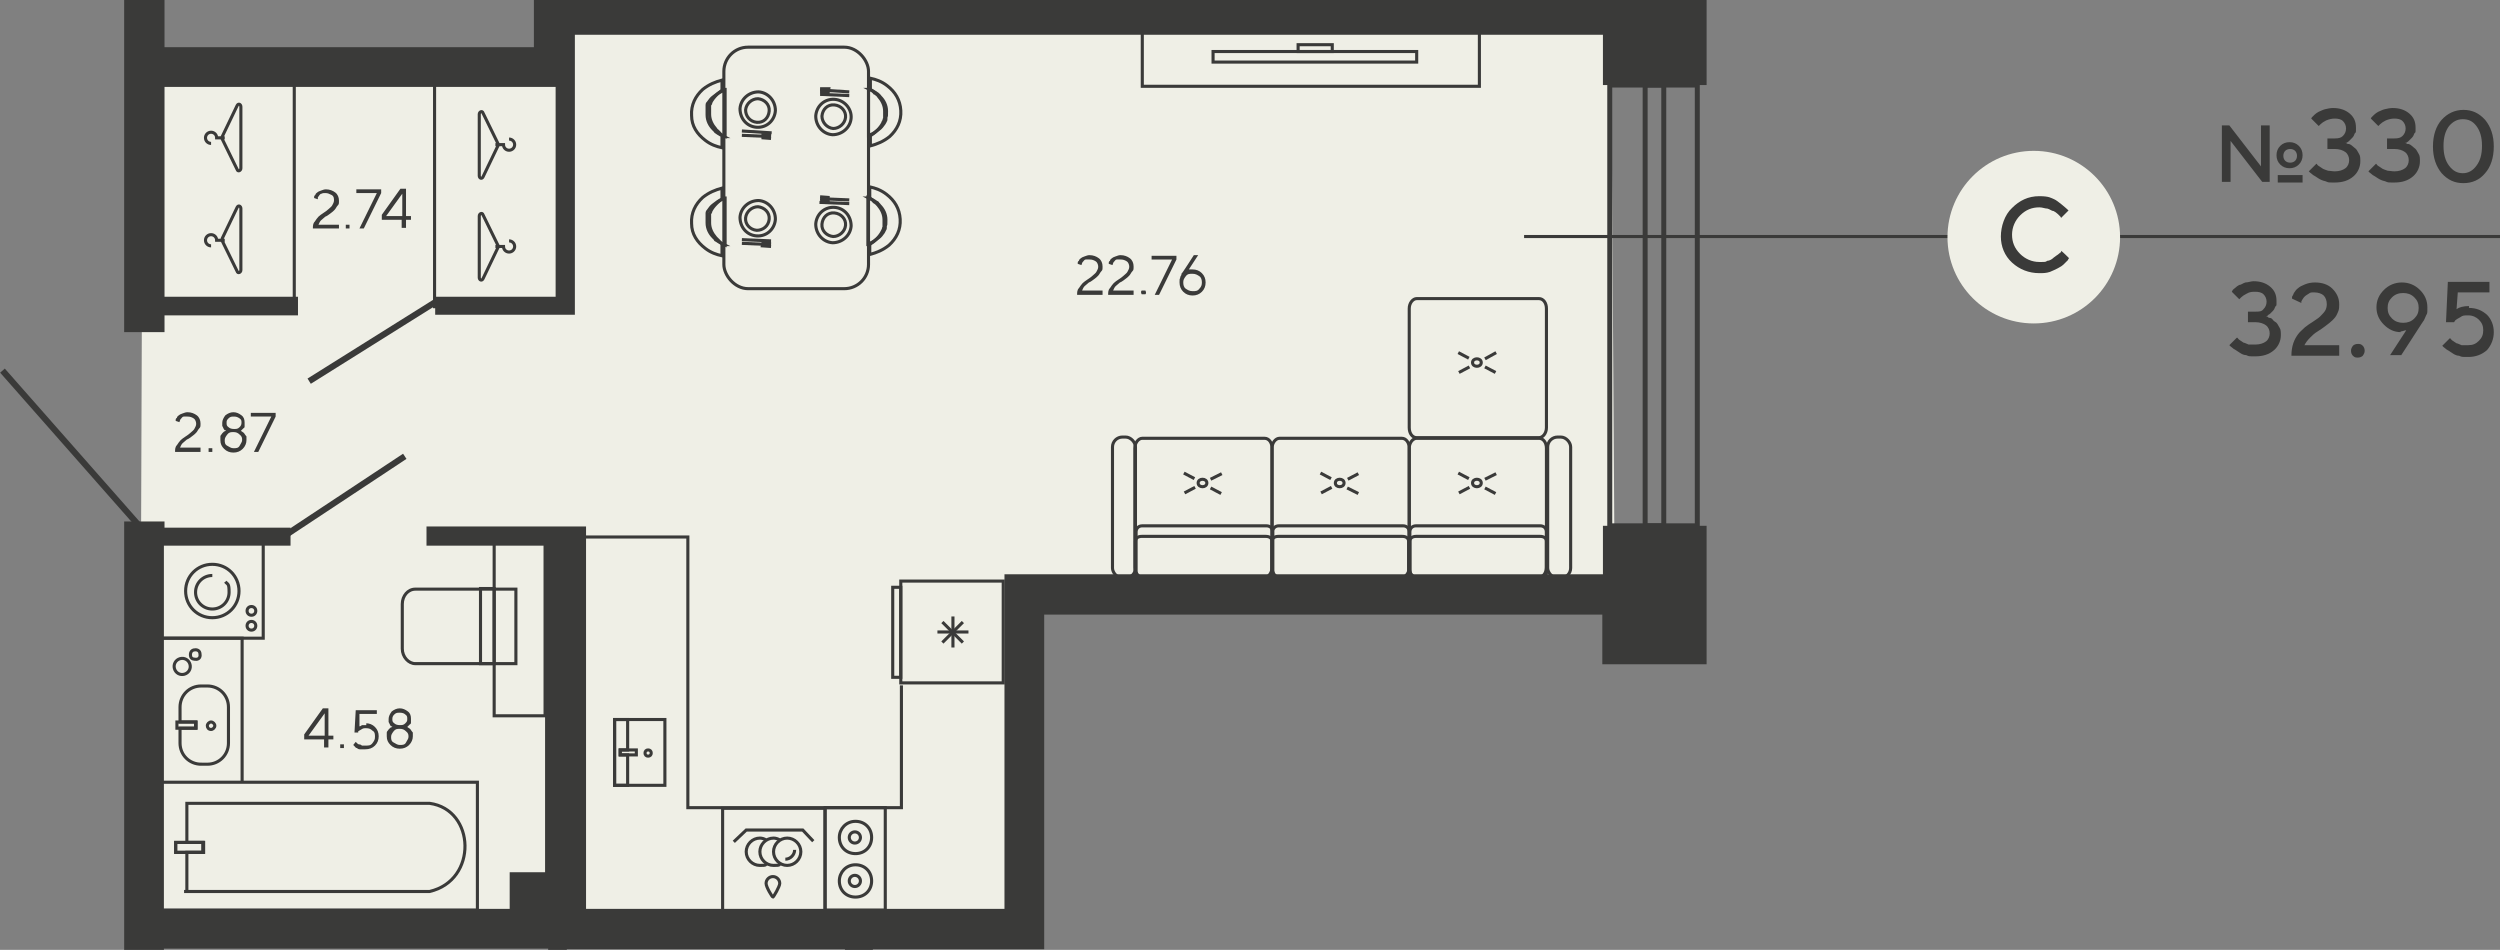 <?xml version="1.0" encoding="UTF-8"?>
<svg xmlns="http://www.w3.org/2000/svg" version="1.1" viewBox="0 0 402.7 153">
  <rect x="0" y="0" width="402.7" height="153" fill="#808080" stroke="none"/>
  <defs>
    <style>
      .cls-1, .cls-2, .cls-3 {
        fill: none;
      }

      .cls-1, .cls-2, .cls-3, .cls-4 {
        stroke: #3a3a39;
        stroke-miterlimit: 10;
      }

      .cls-5, .cls-4 {
        fill: #3a3a39;
      }

      .cls-2, .cls-4 {
        stroke-width: .5px;
      }

      .cls-3 {
        stroke-width: .8px;
      }

      .cls-6 {
        fill: #efefe6;
      }
    </style>
  </defs>
  <!-- Generator: Adobe Illustrator 28.6.0, SVG Export Plug-In . SVG Version: 1.2.0 Build 709)  -->
  <g>
    <g id="Layer_1">
      <g id="Layer_1-2" data-name="Layer_1">
        <g>
          <polygon class="cls-6" points="165.5 148.6 22.5 149.1 23 9.5 89.7 10.1 89.7 .6 259.5 2.3 260.1 95.7 164.5 95.1 165.5 148.6"/>
          <rect class="cls-3" x="265" y="13.7" width="3" height="71"/>
          <rect class="cls-3" x="259.3" y="13.7" width="14.1" height="71"/>
          <line class="cls-1" x1="49.8" y1="61.4" x2="70.7" y2="48.3"/>
          <line class="cls-1" x1="65.2" y1="73.5" x2="46" y2="86.2"/>
          <line class="cls-1" x1="22.6" y1="84.9" x2=".4" y2="59.7"/>
          <g>
            <path class="cls-5" d="M32.3,72.8h-4.1c0-.4,0-.8.3-1.1.2-.3.4-.6.6-.8s.5-.4.8-.6.6-.4.8-.6.5-.4.6-.6.3-.5.3-.8-.1-.7-.4-.9-.6-.3-1-.3-.4,0-.6,0c-.2,0-.3.2-.4.3,0,0-.2.2-.2.3s-.1.2-.1.3h0c0,0-.6-.2-.6-.2v-.2s0-.2.2-.3c0-.2.2-.3.3-.4s.3-.2.6-.3.5-.2.8-.2c.6,0,1.1.2,1.5.5s.6.8.6,1.3,0,.6-.2.8-.3.5-.5.7-.4.4-.7.6c-.3.2-.5.4-.8.5-.2.2-.5.4-.7.6s-.3.5-.4.7h3.3s0,.6,0,.6Z"/>
            <path class="cls-5" d="M33.6,72.8s0-.2,0-.3,0-.2,0-.3c0,0,.2,0,.3,0s.2,0,.3,0c0,0,0,.2,0,.3s0,.2,0,.3c0,0-.2,0-.3,0s-.2,0-.3,0Z"/>
            <path class="cls-5" d="M36.3,66.9c.4-.3.8-.5,1.3-.5s.9.2,1.3.5c.4.3.5.7.5,1.2v.5c0,.2,0,.3-.2.4l-.2.2s0,0-.2.2h0s0,0,.3.2.2.2.3.3c0,0,.2.3.3.4,0,.2,0,.4,0,.6,0,.5-.2,1-.6,1.4s-.9.6-1.5.6-1.1-.2-1.5-.6-.6-.8-.6-1.4,0-.4,0-.6c0-.2.2-.3.3-.5,0,0,.2-.2.3-.3,0,0,.2,0,.3-.2h0s0,0-.2,0c0,0-.2-.2-.2-.3l-.2-.4v-.5c0-.4.2-.8.5-1.2h-.4ZM38.6,70c-.3-.3-.6-.4-1-.4s-.7,0-1,.4-.4.6-.4.9,0,.7.4.9.6.4,1,.4.8,0,1-.4.4-.6.4-.9,0-.6-.4-.9ZM36.8,68.8c.2.2.5.3.9.3s.6,0,.9-.3c.2-.2.3-.4.3-.7s0-.5-.3-.7-.5-.3-.9-.3-.6,0-.9.3-.3.4-.3.7,0,.5.3.7Z"/>
            <path class="cls-5" d="M40.4,66.5h4v.6l-2.8,5.7h-.7l2.8-5.7h-3.3v-.6Z"/>
          </g>
          <g>
            <path class="cls-5" d="M54.5,36.8h-4.1c0-.4,0-.8.3-1.1.2-.3.4-.6.6-.8s.5-.4.8-.6.6-.4.8-.6.5-.4.6-.6.3-.5.3-.8,0-.7-.4-.9-.6-.3-1-.3-.4,0-.6.1c-.2,0-.3.2-.4.3,0,.1-.2.2-.2.3s0,.2,0,.3h0c0,0-.6-.2-.6-.2v-.2s0-.2.2-.3c0-.2.2-.3.3-.4s.3-.2.6-.3.5-.2.8-.2c.6,0,1.1.2,1.5.5s.6.8.6,1.3,0,.6-.2.8-.3.5-.5.7-.4.4-.7.6c-.3.2-.5.4-.8.5-.2.2-.5.4-.7.6s-.3.5-.4.7h3.3v.6h0Z"/>
            <path class="cls-5" d="M55.7,36.8s0-.2,0-.3,0-.2,0-.3c0,0,.2,0,.3,0s.2,0,.3,0c0,0,0,.2,0,.3s0,.2,0,.3c0,0-.2,0-.3,0s-.2,0-.3,0Z"/>
            <path class="cls-5" d="M57.4,30.5h4v.6l-2.8,5.7h-.7l2.8-5.7h-3.3s0-.6,0-.6Z"/>
            <path class="cls-5" d="M65.4,34.8h.8v.6h-.8v1.3h-.7v-1.3h-3.2v-.8l3-4.2h.9v4.3h0ZM64.8,34.8v-3.6l-2.6,3.6h2.6Z"/>
          </g>
          <g>
            <path class="cls-5" d="M52.9,118.5h.8v.6h-.8v1.3h-.7v-1.3h-3.2v-.8l3-4.2h.9v4.3h0ZM52.3,118.5v-3.6l-2.6,3.6h2.6Z"/>
            <path class="cls-5" d="M54.8,120.5s0-.2,0-.3,0-.2,0-.3c0,0,.2,0,.3,0s.2,0,.3,0c0,0,0,.2,0,.3s0,.2,0,.3c0,0-.2,0-.3,0s-.2,0-.3,0Z"/>
            <path class="cls-5" d="M58.9,116.5c.6,0,1.1.2,1.5.6s.6.9.6,1.5-.2,1.1-.6,1.5-.9.6-1.6.6h-.7c-.2,0-.4,0-.6-.2-.2,0-.3-.2-.4-.3s-.2-.2-.2-.2h0c0,0,.4-.5.4-.5h0l.2.2c0,0,.2.2.3.2s.3,0,.5.2h.6c.5,0,.8,0,1.1-.4s.4-.6.4-1,0-.8-.4-1c-.3-.3-.6-.4-1-.4s-.5,0-.8.2-.4.2-.5.3v.2h-.6l.2-3.6h3.4v.6h-2.8v2c0,0,0,0,0,0,0,0,.2,0,.4-.2h.7v-.3Z"/>
            <path class="cls-5" d="M63.1,114.6c.4-.3.8-.5,1.3-.5s.9.2,1.3.5.5.7.5,1.2v.5c0,.2,0,.3-.2.4l-.2.2-.2.2h0s0,0,.3.2.2.2.3.3c0,0,.2.3.3.4,0,.2,0,.4,0,.6,0,.5-.2,1-.6,1.4s-.9.6-1.5.6-1.1-.2-1.5-.6-.6-.8-.6-1.4,0-.4,0-.6c0-.2.2-.3.3-.5,0,0,.2-.2.3-.3,0,0,.2,0,.3-.2h0s0,0-.2,0c0,0-.2-.2-.2-.3l-.2-.4v-.5c0-.4.2-.8.5-1.2h-.4ZM65.4,117.8c-.3-.3-.6-.4-1-.4s-.7,0-1,.4-.4.6-.4.9,0,.7.4.9.6.4,1,.4.8,0,1-.4.4-.6.4-.9,0-.6-.4-.9ZM63.5,116.5c.2.2.5.3.9.3s.6,0,.9-.3.3-.4.3-.7,0-.5-.3-.7c-.2-.2-.5-.3-.9-.3s-.6,0-.9.3c-.2.2-.3.4-.3.7s0,.5.3.7Z"/>
          </g>
          <g>
            <path class="cls-5" d="M177.6,47.5h-4.1c0-.4,0-.8.3-1.1.2-.3.4-.6.6-.8.2-.2.5-.4.8-.6s.6-.4.8-.6.5-.4.6-.6.3-.5.3-.8-.1-.7-.4-.9-.6-.3-1-.3-.4,0-.6,0c-.2,0-.3.2-.4.3,0,0-.2.2-.2.3s-.1.2-.1.3h0c0,0-.6-.2-.6-.2v-.2s0-.2.2-.3c0-.2.2-.3.3-.4s.3-.2.6-.3.5-.2.8-.2c.6,0,1.1.2,1.5.5s.6.8.6,1.3,0,.6-.2.8-.3.5-.5.7-.4.4-.7.6c-.3.2-.5.4-.8.5-.2.2-.5.4-.7.6s-.3.5-.4.7h3.3v.6h0Z"/>
            <path class="cls-5" d="M182.6,47.5h-4.1c0-.4,0-.8.3-1.1.2-.3.4-.6.6-.8.2-.2.5-.4.8-.6s.6-.4.8-.6.5-.4.6-.6.3-.5.3-.8-.1-.7-.4-.9-.6-.3-1-.3-.4,0-.6,0c-.2,0-.3.2-.4.3,0,0-.2.2-.2.3s-.1.2-.1.3h0c0,0-.6-.2-.6-.2v-.2s0-.2.2-.3c0-.2.2-.3.3-.4s.3-.2.6-.3.5-.2.8-.2c.6,0,1.1.2,1.5.5s.6.8.6,1.3,0,.6-.2.8-.3.5-.5.7-.4.4-.7.6c-.3.2-.5.4-.8.5-.2.2-.5.4-.7.6s-.3.5-.4.7h3.3v.6h0Z"/>
            <path class="cls-5" d="M183.9,47.4s-.1-.2-.1-.3,0-.2.1-.3c0,0,.2,0,.3,0s.2,0,.3,0c0,0,.1.2.1.3s0,.2-.1.3c0,0-.2,0-.3,0s-.2,0-.3,0Z"/>
            <path class="cls-5" d="M185.5,41.2h4v.6l-2.8,5.7h-.7l2.8-5.7h-3.3v-.6Z"/>
            <path class="cls-5" d="M192.1,43.4c.6,0,1.1.2,1.5.6.4.4.6.9.6,1.5s-.2,1.1-.6,1.5c-.4.4-.9.6-1.5.6s-1.1-.2-1.5-.6-.6-.9-.6-1.5,0-.5.1-.7c0-.2.1-.4.2-.5v-.2c.1,0,2-3,2-3h.7l-1.5,2.3h.7,0ZM193.2,46.5c.3-.3.4-.6.4-1s-.1-.8-.4-1-.6-.4-1.1-.4-.8,0-1.1.4-.4.6-.4,1,.1.8.4,1,.6.4,1.1.4.8,0,1.1-.4Z"/>
          </g>
          <g>
            <path class="cls-2" d="M99,126.5h8.1v-10.6h-8.1v10.6ZM99.9,121.6v-.8h2.6v.8h-2.6Z"/>
            <polygon class="cls-2" points="99 126.5 101.1 126.5 101.1 121.6 99.9 121.6 99.9 120.8 101.1 120.8 101.1 115.9 99 115.9 99 126.5"/>
            <path class="cls-2" d="M104.4,121.8c-.3,0-.5-.2-.5-.5s.2-.5.5-.5.5.2.5.5-.2.5-.5.5h0Z"/>
          </g>
          <g>
            <rect class="cls-2" x="116.4" y="130.2" width="16.5" height="16.5"/>
            <g>
              <path class="cls-2" d="M125.6,142.3c0-.6-.5-1.1-1.1-1.1s-1.1.5-1.1,1.1,1,2.2,1.1,2.2,1.1-1.7,1.1-2.2Z"/>
              <g>
                <path class="cls-2" d="M123.4,135.3c-.3-.2-.7-.3-1-.3-1.2,0-2.2,1-2.2,2.2h0c0,1.2,1,2.2,2.2,2.2s.8-.1,1.1-.3"/>
                <path class="cls-2" d="M125.6,135.3c-.3-.2-.7-.3-1-.3-1.2,0-2.2,1-2.2,2.2h0c0,1.2,1,2.2,2.2,2.2s.8-.1,1.1-.3"/>
                <path class="cls-2" d="M124.6,137.2c0,1.2,1,2.2,2.2,2.2s2.2-1,2.2-2.2-1-2.2-2.2-2.2-2.2,1-2.2,2.2h0Z"/>
                <path class="cls-2" d="M126.5,138.4c.8,0,1.5-.7,1.5-1.5"/>
              </g>
              <polyline class="cls-2" points="118.2 135.6 120.2 133.7 129.3 133.7 131 135.5"/>
            </g>
          </g>
          <polyline class="cls-2" points="145.2 110.4 145.2 130.1 110.8 130.1 110.8 86.5 93.2 86.5"/>
          <g>
            <rect class="cls-2" x="132.9" y="130.1" width="9.7" height="16.5"/>
            <path class="cls-2" d="M135.2,141.9c0-1.4,1.1-2.6,2.6-2.6s2.6,1.1,2.6,2.6-1.1,2.6-2.6,2.6-2.6-1.1-2.6-2.6h0ZM136.8,141.9c0-.5.4-.9.9-.9s.9.4.9.9-.4.9-.9.9-.9-.4-.9-.9h0Z"/>
            <path class="cls-2" d="M135.2,134.9c0-1.4,1.1-2.6,2.6-2.6s2.6,1.1,2.6,2.6-1.1,2.6-2.6,2.6-2.6-1.1-2.6-2.6h0ZM136.8,134.9c0-.5.4-.9.9-.9s.9.4.9.9-.4.9-.9.9-.9-.4-.9-.9h0Z"/>
          </g>
          <g>
            <g>
              <rect class="cls-2" x="195.4" y="8.3" width="32.8" height="1.7"/>
              <rect class="cls-2" x="209.1" y="7.2" width="5.5" height="1.1"/>
            </g>
            <rect class="cls-2" x="184" y="5" width="54.3" height="8.9"/>
          </g>
          <g>
            <polygon class="cls-2" points="145.1 93.6 145.1 110 161.6 110 161.6 93.6 145.1 93.6 145.1 93.6"/>
            <polygon class="cls-2" points="145.1 94.6 145.1 109.1 143.8 109.1 143.8 94.6 145.1 94.6 145.1 94.6"/>
            <g>
              <line class="cls-2" x1="153.5" y1="104.3" x2="153.5" y2="99.3"/>
              <line class="cls-2" x1="156" y1="101.8" x2="151" y2="101.8"/>
              <line class="cls-2" x1="155.1" y1="103.5" x2="151.8" y2="100.2"/>
              <line class="cls-2" x1="155.1" y1="100.2" x2="151.8" y2="103.5"/>
            </g>
          </g>
          <rect class="cls-2" x="70" y="11.8" width="21.1" height="37.6"/>
          <g>
            <path class="cls-2" d="M82,22.4c.5,0,.9.4.9.9s-.4.9-.9.9-.9-.4-.9-.9h-1.3"/>
            <path class="cls-2" d="M77.2,28.2v-9.8c0-.4.5-.6.6-.2l2.4,4.9v.4l-2.4,5c-.2.4-.6.2-.6-.2h0Z"/>
          </g>
          <g>
            <path class="cls-2" d="M82,38.8c.5,0,.9.4.9.9s-.4.9-.9.9-.9-.4-.9-.9h-1.3"/>
            <path class="cls-2" d="M77.2,44.6v-9.8c0-.4.5-.6.6-.2l2.4,4.9v.4l-2.4,5c-.2.4-.6.2-.6-.2h0Z"/>
          </g>
          <rect class="cls-2" x="25.7" y="12.1" width="21.7" height="37"/>
          <g>
            <path class="cls-2" d="M34,39.6c-.5,0-.9-.4-.9-.9s.4-.9.9-.9.9.4.9.9h1.3"/>
            <path class="cls-2" d="M38.8,33.7v9.8c0,.4-.5.6-.6.2l-2.4-4.9v-.4l2.4-5c.2-.4.6-.2.6.2h0Z"/>
          </g>
          <g>
            <path class="cls-2" d="M34,23.1c-.5,0-.9-.4-.9-.9s.4-.9.9-.9.9.4.9.9h1.3"/>
            <path class="cls-2" d="M38.8,17.3v9.8c0,.4-.5.6-.6.2l-2.4-4.9v-.4l2.4-5c.2-.4.6-.2.6.2h0Z"/>
          </g>
          <g>
            <path class="cls-2" d="M26,126v20.6h50.9v-20.6s-50.9,0-50.9,0ZM28.3,135.7h4.4v1.6h-4.4s0-1.6,0-1.6Z"/>
            <path class="cls-2" d="M29.9,143.6h39.3c7.8-1.8,7.4-13.2,0-14.2H30.1v6.3h2.7v1.6h-2.7v6.3h-.2Z"/>
            <rect class="cls-2" x="28.3" y="135.7" width="4.4" height="1.6"/>
          </g>
          <g>
            <path class="cls-2" d="M83.1,106.9v-12h-16.2c-1.2,0-2.1,1.1-2.1,2.4v7.2c0,1.3,1,2.4,2.1,2.4h16.2Z"/>
            <polygon class="cls-2" points="79.6 106.9 79.6 94.8 77.4 94.8 77.4 106.9 79.6 106.9 79.6 106.9"/>
          </g>
          <rect class="cls-2" x="79.6" y="87.1" width="8.2" height="28.2"/>
          <g>
            <polygon class="cls-2" points="42.4 87.5 42.4 102.8 25.9 102.8 25.9 87.5 42.4 87.5 42.4 87.5"/>
            <path class="cls-2" d="M40.5,100.1c-.4,0-.7.3-.7.7s.3.7.7.7.7-.3.7-.7-.3-.7-.7-.7h0Z"/>
            <path class="cls-2" d="M40.5,97.7c-.4,0-.7.3-.7.7s.3.7.7.7.7-.3.7-.7-.3-.7-.7-.7h0Z"/>
            <path class="cls-2" d="M34.2,90.9c-2.4,0-4.3,1.9-4.3,4.3s1.9,4.3,4.3,4.3,4.3-1.9,4.3-4.3-1.9-4.3-4.3-4.3h0Z"/>
            <path class="cls-2" d="M34.2,92.7h0c-1.5,0-2.7,1.2-2.7,2.7s1.2,2.7,2.7,2.7,2.7-1.2,2.7-2.7-.2-1.2-.6-1.7"/>
          </g>
          <g>
            <path class="cls-2" d="M32.4,123.1h1c1.9,0,3.4-1.5,3.4-3.4v-5.8c0-1.9-1.5-3.4-3.4-3.4h-1c-1.9,0-3.4,1.5-3.4,3.4v2.4h2.5v1h-2.5v2.4c0,1.9,1.5,3.4,3.4,3.4Z"/>
            <g>
              <path class="cls-2" d="M34,117.5c-.4,0-.6-.3-.6-.6s.3-.6.6-.6.6.3.6.6-.3.6-.6.6h0Z"/>
              <rect class="cls-2" x="28.5" y="116.3" width="3.1" height="1"/>
            </g>
          </g>
          <polyline class="cls-2" points="39 125.9 39 102.8 25.8 102.8"/>
          <g>
            <path class="cls-2" d="M29.7,108.6c-.7.2-1.4-.2-1.6-.9-.2-.7.2-1.4.9-1.6s1.4.2,1.6.9-.2,1.4-.9,1.6h0Z"/>
            <path class="cls-2" d="M31.7,106.2c-.4,0-.9,0-1-.5s.1-.9.5-1,.9,0,1,.5,0,.9-.5,1h0Z"/>
          </g>
          <g>
            <rect class="cls-2" x="116.6" y="7.6" width="23.3" height="38.9" rx="3.9" ry="3.9"/>
            <g>
              <path class="cls-2" d="M140,39.4h0c.4-.2.8-.5,1.2-.9s.7-.8.9-1.2c0,0,.1-.2.2-.4,0,0,0-.2.1-.3v-1.2c0-.9-.4-1.7-1-2.4,0,0-.2-.2-.3-.3,0,0-.1,0-.2-.2h-.1c-.3-.4-.7-.6-1-.7v7.6h.2Z"/>
              <path class="cls-2" d="M140,31.9c.4.2.8.4,1.2.7,0,0,.2,0,.2.2.1,0,.2.2.3.3.6.6,1,1.4,1,2.3s0,.7-.1,1v.3c0,0,0,.2-.1.3,0,0-.1.2-.2.4-.2.3-.5.7-.8.9-.5.4-.9.7-1.4.9v1.8c1.1-.3,2.1-.7,3.1-1.5,1.2-1.1,1.9-2.5,1.8-4.2h0c-.1-1.7-.9-3-2.2-4-.9-.7-1.8-1-2.7-1.2v1.8h-.1Z"/>
            </g>
            <g>
              <path class="cls-2" d="M116.6,31.9h0c-.4.2-.8.5-1.2.9-.4.4-.7.8-.9,1.2,0,0,0,.2-.2.4,0,0,0,.2,0,.3v1.2c0,.9.4,1.7,1,2.4,0,0,.2.2.3.3,0,0,0,0,.2.2h0c.3.4.7.6,1,.7v-7.6h-.2Z"/>
              <path class="cls-2" d="M116.6,39.4c-.4-.2-.8-.4-1.2-.7,0,0-.2,0-.2-.2,0,0-.2-.2-.3-.3-.6-.6-1-1.4-1-2.3s0-.7,0-1v-.3c0,0,0-.2,0-.3,0,0,0-.2.2-.4.2-.3.5-.7.8-.9.5-.4.9-.7,1.4-.9v-1.8c-1.1.3-2.1.7-3.1,1.5-1.2,1.1-1.9,2.5-1.8,4.2h0c0,1.7.9,3,2.2,4,.9.7,1.8,1,2.7,1.2v-1.8h.1Z"/>
            </g>
            <g>
              <g>
                <path class="cls-2" d="M134.1,39.1c1.6,0,2.9-1.2,3-2.7,0-1.6-1.1-2.9-2.7-3s-2.9,1.1-3,2.7c0,1.6,1.2,2.9,2.7,3h0Z"/>
                <path class="cls-2" d="M134.2,38.1c1,0,1.9-.8,2-1.8s-.7-1.9-1.8-2-1.9.7-2,1.8.8,1.9,1.8,2h0Z"/>
              </g>
              <g>
                <polyline class="cls-2" points="132.1 31.7 133.4 31.8 133.4 32.3 132.1 32.3"/>
                <line class="cls-2" x1="136.8" y1="32.2" x2="132.1" y2="32"/>
                <line class="cls-2" x1="136.8" y1="32.8" x2="132" y2="32.6"/>
              </g>
            </g>
            <g>
              <g>
                <path class="cls-2" d="M122.2,32.3c-1.6,0-2.9,1.2-3,2.7,0,1.6,1.1,2.9,2.7,3s2.9-1.1,3-2.7c0-1.6-1.2-2.9-2.7-3h0Z"/>
                <path class="cls-2" d="M122.1,33.3c-1,0-1.9.8-2,1.8s.7,1.9,1.8,2c1,0,1.9-.7,2-1.8s-.8-1.9-1.8-2h0Z"/>
              </g>
              <g>
                <polyline class="cls-2" points="124.2 39.7 122.8 39.6 122.9 39.1 124.2 39.2"/>
                <line class="cls-2" x1="119.5" y1="39.2" x2="124.2" y2="39.4"/>
                <line class="cls-2" x1="119.5" y1="38.6" x2="124.2" y2="38.8"/>
              </g>
            </g>
            <g>
              <path class="cls-2" d="M140.1,21.9h0c.4-.2.8-.5,1.2-.9s.7-.8.9-1.2c0-.1.1-.2.2-.4,0-.1,0-.2.1-.3v-1.2c0-.9-.4-1.7-1-2.4,0-.1-.2-.2-.3-.3,0,0-.1-.1-.2-.2h-.1c-.3-.4-.7-.6-1-.7v7.6h.2Z"/>
              <path class="cls-2" d="M140.1,14.4c.4.2.8.4,1.2.7,0,0,.2.1.2.2.1,0,.2.2.3.3.6.6,1,1.4,1,2.3s0,.7-.1,1v.3c0,.1,0,.2-.1.3,0,.1-.1.2-.2.4-.2.3-.5.7-.8.9-.5.4-.9.7-1.4.9v1.8c1.1-.3,2.1-.7,3.1-1.5,1.2-1.1,1.9-2.5,1.8-4.2h0c-.1-1.7-.9-3-2.2-4-.9-.7-1.8-1-2.7-1.2v1.8h-.1Z"/>
            </g>
            <g>
              <path class="cls-2" d="M116.6,14.4h0c-.4.2-.8.5-1.2.9-.4.4-.7.8-.9,1.2,0,.1,0,.2-.2.4,0,.1,0,.2,0,.3v1.2c0,.9.4,1.7,1,2.4,0,.1.2.2.3.3l.2.2h0c.3.4.7.6,1,.7v-7.6h-.2Z"/>
              <path class="cls-2" d="M116.6,22c-.4-.2-.8-.4-1.2-.7,0,0-.2-.1-.2-.2,0,0-.2-.2-.3-.3-.6-.6-1-1.4-1-2.3s0-.7,0-1v-.3c0-.1,0-.2,0-.3,0-.1,0-.2.2-.4.2-.3.5-.7.8-.9.5-.4.9-.7,1.4-.9v-1.8c-1.1.3-2.1.7-3.1,1.5-1.2,1.1-1.9,2.5-1.8,4.2h0c0,1.7.9,3,2.2,4,.9.7,1.8,1,2.7,1.2v-1.8h.1Z"/>
            </g>
            <g>
              <g>
                <path class="cls-2" d="M134.1,21.7c1.6,0,2.9-1.2,3-2.7s-1.1-2.9-2.7-3-2.9,1.1-3,2.7c0,1.6,1.2,2.9,2.7,3h0Z"/>
                <path class="cls-2" d="M134.2,20.7c1,0,1.9-.8,2-1.8s-.7-1.9-1.8-2-1.9.7-2,1.8c0,1,.8,1.9,1.8,2h0Z"/>
              </g>
              <g>
                <polyline class="cls-2" points="132.1 14.3 133.5 14.3 133.4 14.9 132.1 14.8"/>
                <line class="cls-2" x1="136.8" y1="14.8" x2="132.1" y2="14.5"/>
                <line class="cls-2" x1="136.8" y1="15.4" x2="132.1" y2="15.2"/>
              </g>
            </g>
            <g>
              <g>
                <path class="cls-2" d="M122.2,14.8c-1.6,0-2.9,1.2-3,2.7,0,1.6,1.1,2.9,2.7,3s2.9-1.1,3-2.7c0-1.6-1.2-2.9-2.7-3h0Z"/>
                <path class="cls-2" d="M122.1,15.9c-1,0-1.9.8-2,1.8,0,1,.7,1.9,1.8,2s1.9-.7,2-1.8-.8-1.9-1.8-2h0Z"/>
              </g>
              <g>
                <polyline class="cls-2" points="124.2 22.3 122.9 22.2 122.9 21.7 124.2 21.7"/>
                <line class="cls-2" x1="119.5" y1="21.8" x2="124.2" y2="22"/>
                <line class="cls-2" x1="119.5" y1="21.1" x2="124.3" y2="21.4"/>
              </g>
            </g>
          </g>
          <g>
            <g>
              <path class="cls-2" d="M182.8,72.2v19.2c0,.9.5,1.6,1.2,1.6h19.7c.6,0,1.2-.7,1.2-1.6v-19.2c0-.9-.5-1.6-1.2-1.6h-19.7c-.6,0-1.2.7-1.2,1.6h0Z"/>
              <path class="cls-2" d="M204.9,92.2v-5c0-.5-.4-.8-1-.8h-20c-.6,0-1,.3-1,.8v5c0,.4.5.8,1,.8h20c.6,0,1-.4,1-.8h0Z"/>
              <path class="cls-2" d="M205,92v-6.3c0-.6-.4-1-1-1h-20c-.6,0-1,.4-1,1v6.3c0,.5.5,1,1,1h20c.6,0,1-.5,1-1h0Z"/>
            </g>
            <g>
              <path class="cls-2" d="M204.9,72.2v19.2c0,.9.5,1.6,1.2,1.6h19.7c.6,0,1.2-.7,1.2-1.6v-19.2c0-.9-.5-1.6-1.2-1.6h-19.7c-.6,0-1.2.7-1.2,1.6h0Z"/>
              <path class="cls-2" d="M226.9,92.2v-5c0-.5-.4-.8-1-.8h-20c-.6,0-1,.3-1,.8v5c0,.4.5.8,1,.8h20c.6,0,1-.4,1-.8h0Z"/>
              <path class="cls-2" d="M227,92v-6.3c0-.6-.4-1-1-1h-20c-.6,0-1,.4-1,1v6.3c0,.5.5,1,1,1h20c.6,0,1-.5,1-1h0Z"/>
            </g>
            <rect class="cls-2" x="179.2" y="70.4" width="3.7" height="22.7" rx="1.6" ry="1.6"/>
            <g>
              <path class="cls-2" d="M227,72.2v19.2c0,.9.5,1.6,1.2,1.6h19.7c.6,0,1.2-.7,1.2-1.6v-19.2c0-.9-.5-1.6-1.2-1.6h-19.7c-.6,0-1.2.7-1.2,1.6h0Z"/>
              <path class="cls-2" d="M249.1,92.2v-5c0-.5-.4-.8-1-.8h-20c-.6,0-1,.3-1,.8v5c0,.4.5.8,1,.8h20c.6,0,1-.4,1-.8h0Z"/>
              <path class="cls-2" d="M249.1,92v-6.3c0-.6-.4-1-1-1h-20c-.6,0-1,.4-1,1v6.3c0,.5.5,1,1,1h20c.6,0,1-.5,1-1h0Z"/>
            </g>
            <rect class="cls-2" x="249.3" y="70.4" width="3.7" height="22.7" rx="1.6" ry="1.6"/>
            <path class="cls-2" d="M227,49.7v19.2c0,.9.5,1.6,1.2,1.6h19.7c.6,0,1.2-.7,1.2-1.6v-19.2c0-.9-.5-1.6-1.2-1.6h-19.7c-.6,0-1.2.7-1.2,1.6h0Z"/>
            <g>
              <ellipse class="cls-2" cx="193.7" cy="77.8" rx=".7" ry=".6"/>
              <g>
                <line class="cls-2" x1="190.7" y1="76.2" x2="192.4" y2="77.1"/>
                <line class="cls-2" x1="195" y1="78.6" x2="196.7" y2="79.5"/>
                <line class="cls-2" x1="190.8" y1="79.4" x2="192.5" y2="78.5"/>
                <line class="cls-2" x1="195" y1="77.2" x2="196.8" y2="76.3"/>
              </g>
            </g>
            <g>
              <ellipse class="cls-2" cx="215.8" cy="77.8" rx=".7" ry=".6"/>
              <g>
                <line class="cls-2" x1="212.7" y1="76.2" x2="214.4" y2="77.1"/>
                <line class="cls-2" x1="217" y1="78.6" x2="218.8" y2="79.5"/>
                <line class="cls-2" x1="212.8" y1="79.4" x2="214.5" y2="78.5"/>
                <line class="cls-2" x1="217.1" y1="77.2" x2="218.8" y2="76.3"/>
              </g>
            </g>
            <g>
              <ellipse class="cls-2" cx="237.9" cy="77.8" rx=".7" ry=".6"/>
              <g>
                <line class="cls-2" x1="234.9" y1="76.2" x2="236.6" y2="77.1"/>
                <line class="cls-2" x1="239.2" y1="78.6" x2="240.9" y2="79.5"/>
                <line class="cls-2" x1="235" y1="79.4" x2="236.7" y2="78.5"/>
                <line class="cls-2" x1="239.2" y1="77.2" x2="241" y2="76.3"/>
              </g>
            </g>
            <g>
              <ellipse class="cls-2" cx="237.9" cy="58.4" rx=".7" ry=".6"/>
              <g>
                <line class="cls-2" x1="234.9" y1="56.8" x2="236.6" y2="57.7"/>
                <line class="cls-2" x1="239.2" y1="59.1" x2="240.9" y2="60"/>
                <line class="cls-2" x1="235" y1="60" x2="236.7" y2="59.1"/>
                <line class="cls-2" x1="239.2" y1="57.8" x2="241" y2="56.8"/>
              </g>
            </g>
          </g>
          <polygon class="cls-5" points="86 0 86 7.6 26.5 7.6 26.5 0 20 0 20 53.5 26.5 53.5 26.5 50.8 48 50.8 48 47.8 26.5 47.8 26.5 14 89.5 14 89.5 47.8 70.1 47.8 70.1 50.7 92.6 50.7 92.6 5.6 258.2 5.6 258.2 13.7 274.9 13.7 274.9 0 86 0"/>
          <polygon class="cls-5" points="258.2 84.7 258.2 92.5 161.8 92.5 161.8 146.4 94.4 146.4 94.4 84.8 68.7 84.8 68.7 87.9 87.8 87.9 87.8 146.4 26.4 146.4 26.4 87.9 46.8 87.9 46.8 85 26.5 85 26.5 84 20 84 20 153 26.4 153 26.4 152.8 88.3 152.8 88.3 153 91.3 153 91.3 152.9 136.1 152.9 136.1 153 140.6 153 140.6 152.9 168.2 152.9 168.2 99 258.1 99 258.1 107 274.9 107 274.9 84.7 258.2 84.7"/>
          <rect class="cls-5" x="82.1" y="140.5" width="8.5" height="7.9"/>
          <g>
            <line class="cls-4" x1="245.5" y1="38.1" x2="402.7" y2="38.1"/>
            <circle class="cls-6" cx="327.6" cy="38.2" r="13.9"/>
            <path class="cls-5" d="M328.5,31.6c1.6,0,1.9.3,2.4.5.5.2,2,1.5,2.3,1.8s0,0,0,0l-1.2,1.2s0,0-.1-.2c0,0-.2-.2-.4-.4s-.5-.4-.7-.5c-.3,0-.6-.3-1-.4-.4,0-.8-.2-1.3-.2-1.2,0-2.2.4-3.1,1.3-.8.8-1.3,1.9-1.3,3.1s.4,2.2,1.3,3.1c.8.8,1.9,1.3,3.1,1.3s.9,0,1.3-.2c.4,0,.8-.3,1-.5.3-.2.5-.4.7-.5.2-.2.4-.3.5-.4v-.2c.1,0,1.3,1.2,1.3,1.2,0,0-.1,0-.2.3,0,0-.3.3-.6.6-.3.3-.6.5-1,.7s-.8.4-1.3.6c-.6.2-1.1.2-1.7.2-1.7,0-3.2-.6-4.4-1.7s-1.8-2.6-1.8-4.2.6-3.5,1.8-4.6c1.2-1.2,2.6-1.9,4.4-1.9h0Z"/>
            <g>
              <path class="cls-5" d="M364.2,20.2h1.4v9.1h-1.2l-5.1-6.6v6.6h-1.4v-9.1h1.2l5.1,6.6v-6.6ZM367.3,26.5c-.4-.4-.6-.9-.6-1.5s.2-1.1.6-1.5.9-.6,1.5-.6,1.1.2,1.5.6.6.9.6,1.5-.2,1.1-.6,1.5-.9.6-1.5.6-1.1-.2-1.5-.6ZM370.9,28.2v1.2h-4v-1.2h4ZM369.7,25.9c.2-.2.3-.5.3-.8s-.1-.6-.3-.8-.5-.3-.8-.3-.6.1-.8.3c-.2.2-.3.5-.3.8s.1.6.3.8c.2.2.5.3.8.3s.6-.1.8-.3Z"/>
              <path class="cls-5" d="M378.2,23.2h.2s.3.1.5.3c.2.2.4.3.6.5s.3.5.5.8.2.7.2,1.2c0,.9-.4,1.8-1.1,2.4-.8.7-1.8,1-3,1s-1,0-1.5-.2c-.5-.1-.9-.3-1.2-.5-.3-.2-.6-.4-.8-.5-.2-.2-.4-.3-.5-.4l-.2-.2,1.2-1.2h.1c0,.1.2.3.4.4s.4.3.6.4.5.2.8.3c.3,0,.7.1,1.1.1.7,0,1.3-.2,1.7-.5.4-.3.6-.8.6-1.3s-.2-1-.6-1.3-1-.5-1.7-.5h-1.2v-1.7h1.2c.6,0,1-.1,1.3-.4s.5-.7.5-1.2-.2-.9-.5-1.2c-.3-.3-.8-.4-1.3-.4s-.9.1-1.4.3c-.4.2-.7.4-.9.6l-.3.3-1.2-1.2s0-.1.1-.2.2-.2.4-.4.5-.4.7-.5c.3-.1.6-.3,1-.4s.9-.2,1.3-.2c1.1,0,2,.3,2.7.9s1,1.3,1,2.3,0,.6-.2.9c-.1.3-.2.5-.4.7-.2.2-.3.3-.5.5s-.3.2-.4.3h-.2l.4.2Z"/>
              <path class="cls-5" d="M387.8,23.2h.2s.3.1.5.3c.2.2.4.3.6.5s.3.5.5.8.2.7.2,1.2c0,.9-.4,1.8-1.1,2.4-.8.7-1.8,1-3,1s-1,0-1.5-.2c-.5-.1-.9-.3-1.2-.5-.3-.2-.6-.4-.8-.5-.2-.2-.4-.3-.5-.4l-.2-.2,1.2-1.2h.1c0,.1.2.3.4.4s.4.3.6.4.5.2.8.3c.3,0,.7.1,1.1.1.7,0,1.3-.2,1.7-.5.4-.3.6-.8.6-1.3s-.2-1-.6-1.3-1-.5-1.7-.5h-1.2v-1.7h1.2c.6,0,1-.1,1.3-.4s.5-.7.5-1.2-.2-.9-.5-1.2c-.3-.3-.8-.4-1.3-.4s-.9.1-1.4.3c-.4.2-.7.4-.9.6l-.3.3-1.2-1.2s0-.1.1-.2.2-.2.4-.4.5-.4.7-.5c.3-.1.6-.3,1-.4s.9-.2,1.3-.2c1.1,0,2,.3,2.7.9s1,1.3,1,2.3,0,.6-.2.9c-.1.3-.2.5-.4.7-.2.2-.3.3-.5.5s-.3.2-.4.3h-.2l.4.2Z"/>
              <path class="cls-5" d="M393.3,27.9c-.9-1.1-1.4-2.5-1.4-4.3s.5-3.3,1.4-4.3,2.1-1.6,3.5-1.6,2.5.5,3.5,1.6c.9,1.1,1.4,2.5,1.4,4.3s-.5,3.3-1.4,4.3c-.9,1.1-2.1,1.6-3.5,1.6s-2.5-.5-3.5-1.6ZM398.9,26.7c.6-.8.9-1.8.9-3.2s-.3-2.4-.9-3.2-1.3-1.1-2.2-1.1-1.6.4-2.2,1.1c-.6.8-.9,1.8-.9,3.2s.3,2.4.9,3.2c.6.8,1.3,1.2,2.2,1.2s1.6-.4,2.2-1.2Z"/>
              <path class="cls-5" d="M365.4,51.2h.2s.3,0,.5.3.4.3.6.5.3.5.5.8.2.7.2,1.2c0,.9-.4,1.8-1.1,2.4-.8.7-1.8,1-3,1s-1,0-1.5-.2c-.5,0-.9-.3-1.2-.5-.3-.2-.6-.4-.8-.5-.2-.2-.4-.3-.5-.4l-.2-.2,1.2-1.2h.1c0,0,.2.3.4.4s.4.3.6.4c.2,0,.5.2.8.3.3,0,.7,0,1.1,0,.7,0,1.3-.2,1.7-.5.4-.3.6-.8.6-1.3s-.2-1-.6-1.3-1-.5-1.7-.5h-1.2v-1.7h1.2c.6,0,1,0,1.3-.4.3-.3.5-.7.5-1.2s-.2-.9-.5-1.2-.8-.4-1.3-.4-.9,0-1.4.3c-.4.2-.7.4-.9.6l-.3.3-1.2-1.2s0,0,.1-.2.2-.2.4-.4.5-.4.7-.5c.3,0,.6-.3,1-.4.4,0,.9-.2,1.3-.2,1.1,0,2,.3,2.7.9s1,1.3,1,2.3,0,.6-.2.9c-.1.3-.2.5-.4.7-.2.2-.3.3-.5.5-.1,0-.3.2-.4.3h-.2l.4.2Z"/>
              <path class="cls-5" d="M376.8,57.3h-7.7c0-.7.1-1.4.3-2,.2-.6.5-1.1.8-1.5s.7-.7,1.1-1.1c.4-.3.8-.6,1.3-.9.4-.3.8-.5,1.1-.8s.6-.6.8-.9c.2-.3.3-.7.3-1.1,0-.6-.2-1.1-.5-1.4s-.9-.5-1.5-.5-.6,0-.9.2-.5.3-.6.4-.3.3-.4.5-.2.3-.2.4v.2l-1.5-.7v-.3c0,0,.2-.3.3-.6.2-.3.4-.6.7-.8.2-.2.6-.4,1.1-.6.5-.2,1-.3,1.6-.3,1.1,0,2.1.3,2.8,1,.7.7,1.1,1.5,1.1,2.5s-.1,1-.3,1.5c-.2.5-.5.8-.8,1.1s-.7.6-1.1.9c-.4.3-.8.6-1.3.9s-.8.6-1.2,1c-.4.4-.7.8-.9,1.2h5.6v1.7h0Z"/>
              <path class="cls-5" d="M380.6,55.7c.2.2.3.5.3.8s-.1.5-.3.8c-.2.2-.5.3-.8.3s-.5,0-.8-.3c-.2-.2-.3-.5-.3-.8s.1-.5.3-.8c.2-.2.5-.3.8-.3s.5,0,.8.3Z"/>
              <path class="cls-5" d="M386.7,53.5c-1,0-1.9-.4-2.7-1.2-.8-.8-1.2-1.7-1.2-2.8s.4-2,1.2-2.8c.8-.8,1.8-1.2,2.9-1.2s2.1.4,2.9,1.2,1.2,1.7,1.2,2.8,0,.9-.2,1.3-.3.8-.5,1l-.2.3-3.3,5.1h-1.8l2.6-4c-.3,0-.6.2-1,.2h.1ZM385.3,47.9c-.5.5-.7,1-.7,1.7s.2,1.2.7,1.7,1.1.7,1.8.7,1.3-.2,1.8-.7.7-1,.7-1.7-.2-1.2-.7-1.7-1.1-.7-1.8-.7-1.3.2-1.8.7Z"/>
              <path class="cls-5" d="M397.7,49.6c1.2,0,2.1.4,2.9,1.1.7.7,1.1,1.7,1.1,2.8s-.4,2.1-1.1,2.9c-.8.7-1.8,1.1-3,1.1s-1,0-1.5-.2c-.5,0-.9-.3-1.2-.5-.3-.2-.6-.4-.8-.5-.2-.2-.4-.3-.5-.4l-.2-.2,1.2-1.2h.1c0,0,.2.3.4.4s.4.3.6.4c.2,0,.5.2.8.3.3,0,.7,0,1.1,0,.7,0,1.2-.2,1.7-.7s.7-1,.7-1.7-.2-1.2-.7-1.7c-.4-.4-1-.7-1.7-.7s-.9,0-1.3.3c-.4.2-.7.4-.8.5l-.2.3h-1.3l.3-6.5h6.7v1.7h-5.1l-.2,2.7c.4-.3,1.1-.5,2-.5v.2Z"/>
            </g>
          </g>
        </g>
      </g>
    </g>
  </g>
</svg>